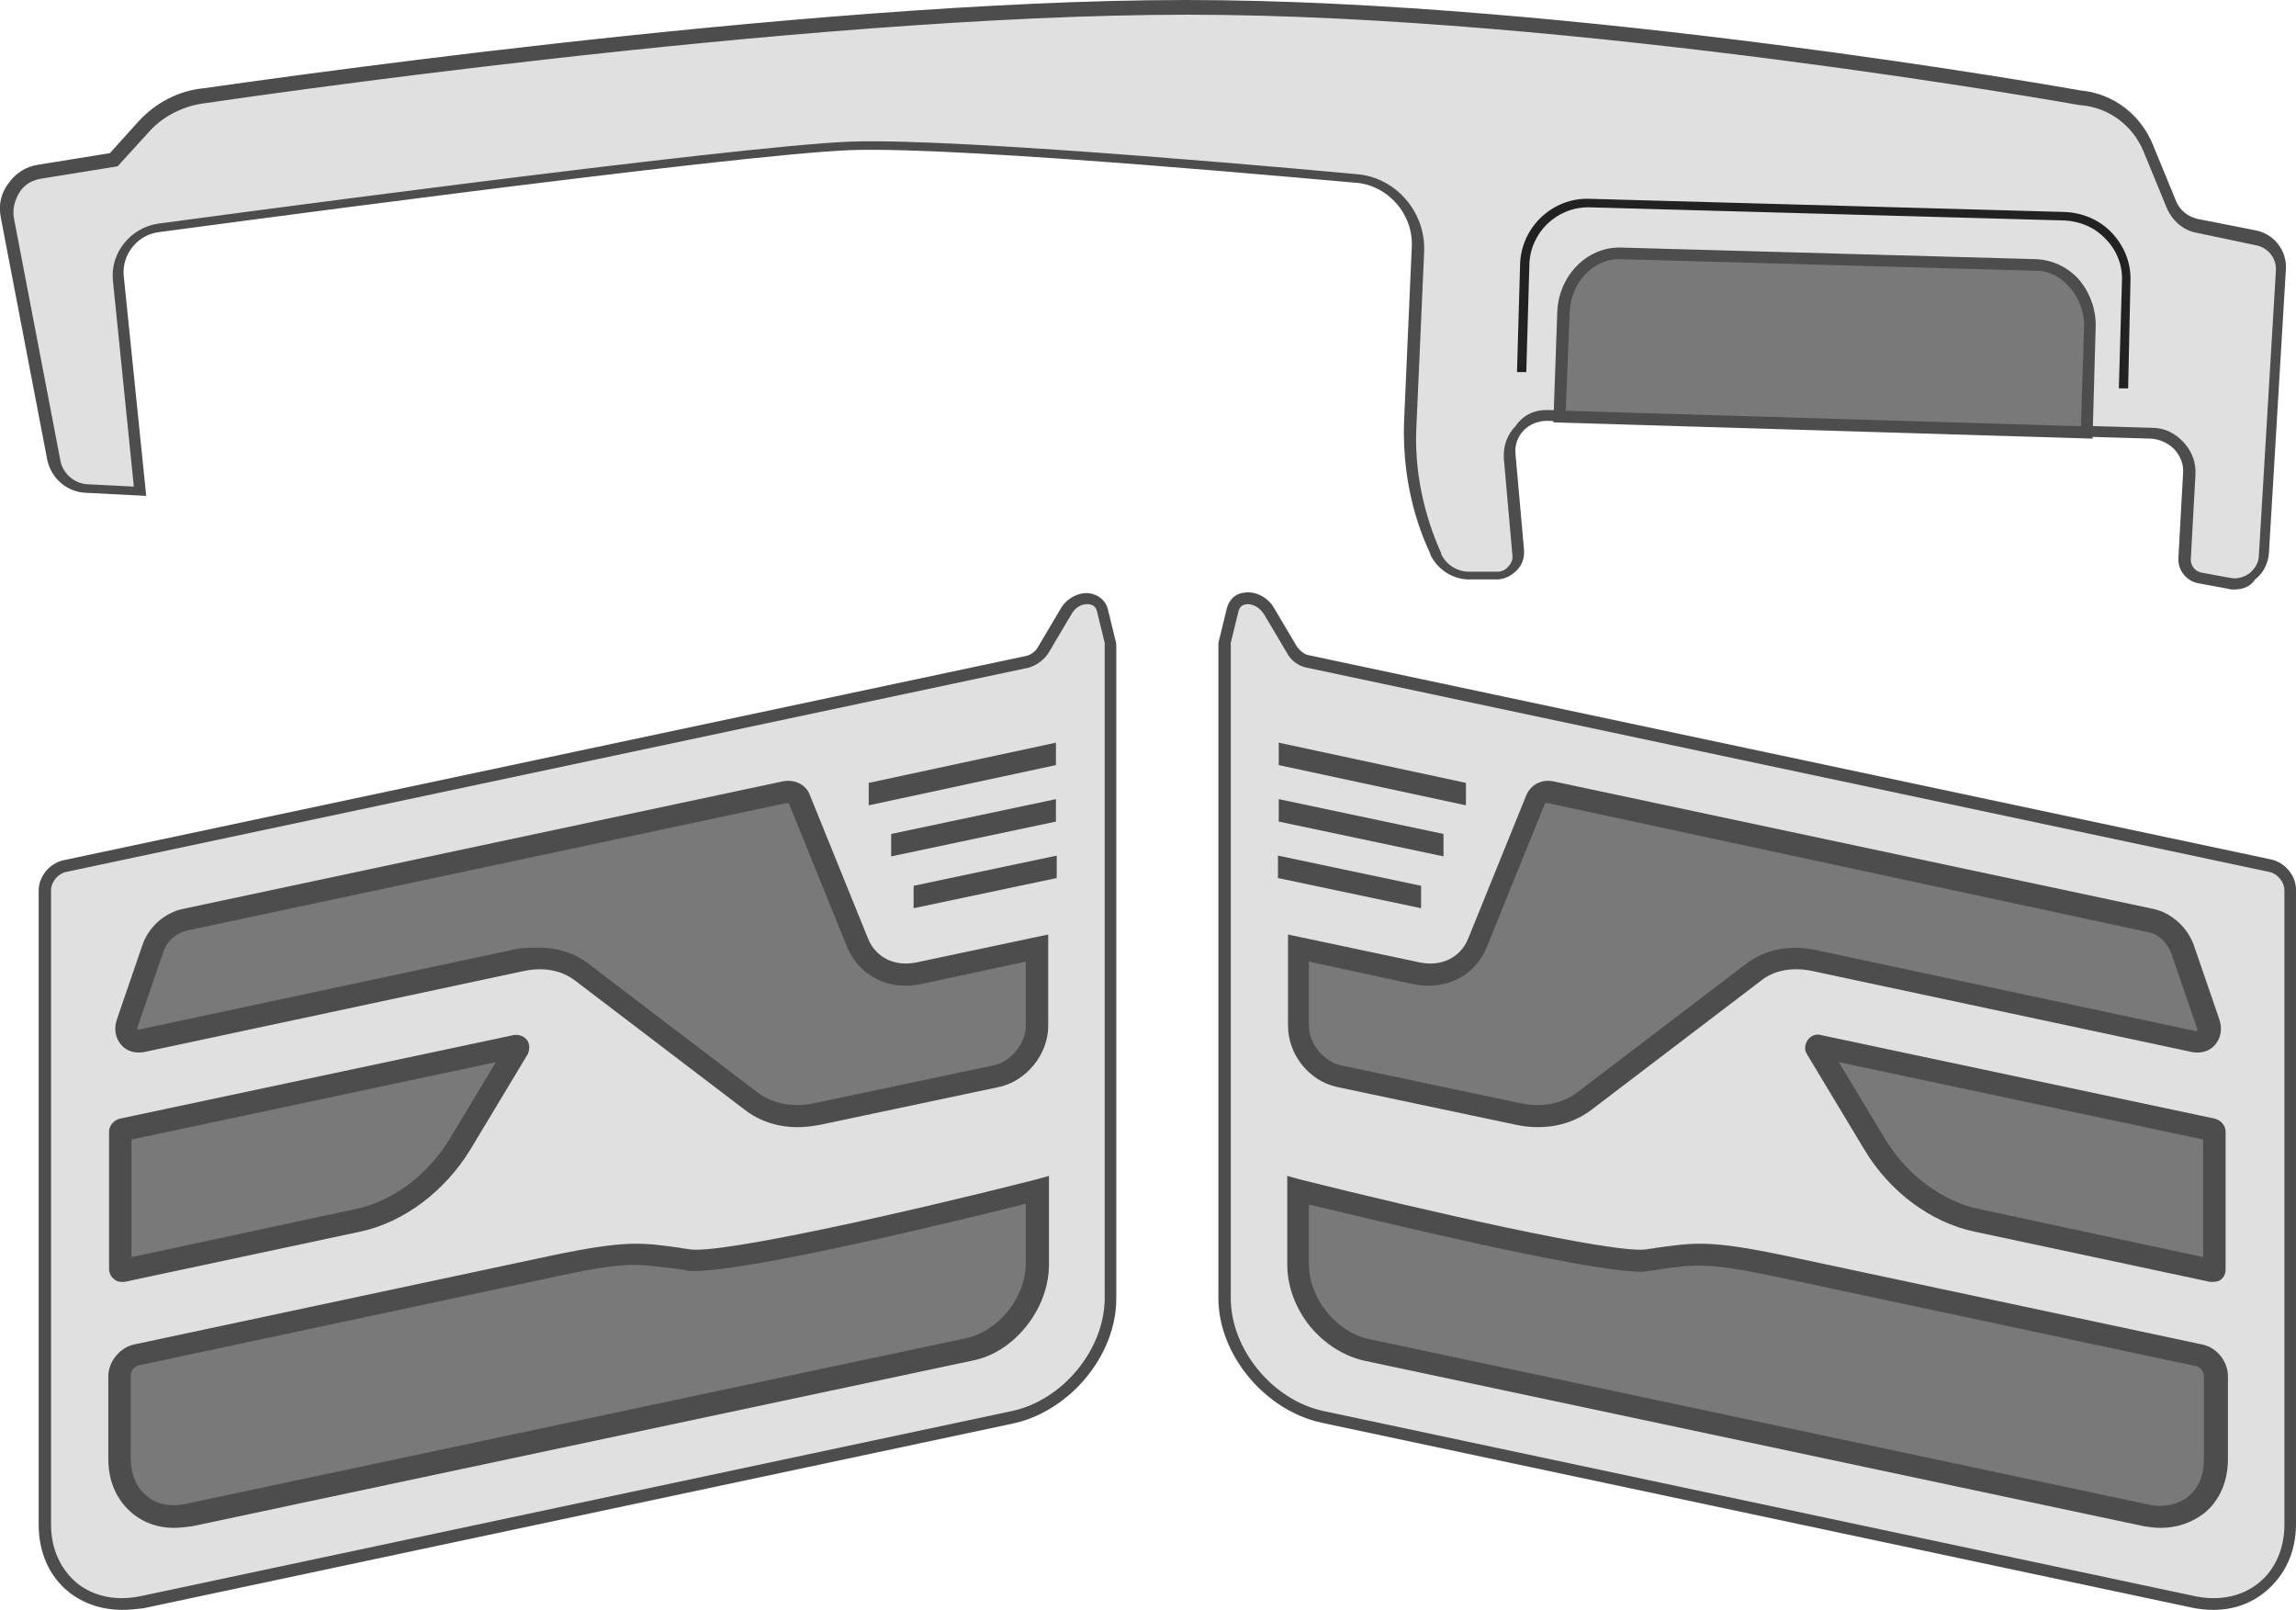 <svg enable-background="new 0 0 296.8 208.1" viewBox="0 0 296.8 208.1" xmlns="http://www.w3.org/2000/svg"><path d="m18.2 63.6-2.8-27.5c-.3-3.2 2-6.1 5.2-6.5 0 0 74.6-10.1 89.5-10.6 15-.5 65 4.2 65 4.2 4.8.3 8.4 4.4 8.2 9.1l-1 22.6c-.3 5.8.9 11.5 3.3 16.7v.1c.8 1.7 2.4 2.7 4.3 2.7h3.6c1.6 0 2.9-1.4 2.8-3l-1.1-12.4c-.2-2.8 2-5.2 4.8-5.1l78.1 2.3c2.8.1 5 2.5 4.8 5.3l-.6 10.9c-.1 1.2.8 2.3 2 2.5l3.8.7c2.3.4 4.5-1.3 4.6-3.7l2.2-36.8c.1-2-1.2-3.7-3.2-4.1l-7.6-1.5c-1.5-.3-2.8-1.3-3.4-2.8l-3-7.3c-1.5-3.6-4.8-6.1-8.7-6.5 0 0-64.9-11.7-115.6-11.7s-126.8 11.4-126.8 11.4c-3.1.3-5.9 1.7-8 4l-3.9 4.3-9.6 1.5c-2.8.5-4.7 3.1-4.2 5.9l6 31.3c.4 2.1 2.1 3.6 4.3 3.7z" fill="#e0e0e0"/><path d="m288.8 76.2c-.3 0-.6 0-.8-.1l-3.8-.7c-1.6-.3-2.7-1.7-2.6-3.3l.6-10.9c.1-1.1-.3-2.2-1.1-3.1-.8-.8-1.8-1.3-3-1.4l-78.1-2.3c-1.1 0-2.2.4-3 1.2s-1.2 1.9-1.1 3l1.1 12.4c.1 1-.2 2-.9 2.7s-1.6 1.2-2.6 1.2h-3.6c-2.1 0-4.1-1.3-5-3.2v-.1c-2.5-5.3-3.6-11.2-3.4-17.1l1-22.6c.2-4.3-3.2-8.1-7.5-8.3-.5 0-50.1-4.7-64.9-4.2s-88.7 10.5-89.5 10.6c-2.8.3-4.9 2.9-4.6 5.7l2.9 28.4-7.8-.4c-2.5-.1-4.5-1.9-5-4.3l-6-31.3c-.3-1.6 0-3.1 1-4.4.9-1.3 2.3-2.2 3.8-2.4l9.3-1.5 3.7-4.1c2.2-2.4 5.2-4 8.5-4.3 1.7-.2 77.1-11.4 126.9-11.4s114 11.4 115.7 11.7c4.2.4 7.7 3.1 9.3 7l3 7.3c.5 1.2 1.5 2 2.8 2.3l7.6 1.5c2.3.5 3.9 2.6 3.8 4.9l-2.2 36.8c-.1 1.3-.7 2.6-1.8 3.4-.6 1-1.7 1.3-2.7 1.3zm-88.9-23.2h.2l78.1 2.3c1.6 0 3 .7 4.1 1.9s1.6 2.7 1.5 4.2l-.6 10.9c0 .8.5 1.5 1.3 1.7l3.8.7c.9.2 1.8-.1 2.5-.6.7-.6 1.2-1.4 1.2-2.3l2.2-36.8c.1-1.6-1-3-2.6-3.3l-7.6-1.6c-1.8-.3-3.2-1.6-3.9-3.2l-3-7.3c-1.4-3.4-4.5-5.7-8.1-6h-.1c-.6-.1-65.4-11.7-115.4-11.7-50.1 0-126 11.3-126.7 11.4-2.9.3-5.6 1.6-7.5 3.7l-4.1 4.5-9.9 1.6c-1.2.2-2.2.8-2.8 1.8s-.9 2.1-.7 3.3l6 31.3c.3 1.7 1.8 3 3.5 3.1l6 .3-2.7-26.6c-.4-3.6 2.3-6.9 5.9-7.4.7-.1 74.8-10.1 89.6-10.6s64.1 4.1 65.1 4.2c5.1.3 9.1 4.8 8.9 10l-1 22.6c-.3 5.6.9 11.3 3.2 16.4v.1c.6 1.4 2.1 2.3 3.6 2.3h3.6c.6 0 1.1-.2 1.5-.7.4-.4.6-1 .5-1.5l-1.1-12.4c-.1-1.6.4-3.1 1.5-4.2 1-1.5 2.5-2.1 4-2.1z" fill="#4d4d4d"/><path d="m275.1 50.2h-1.2l.4-13.9c.1-2-.7-4-2.1-5.4-1.4-1.5-3.3-2.3-5.3-2.4l-61.4-1.7c-.1 0-.1 0-.2 0-4.1 0-7.5 3.3-7.6 7.4l-.4 13.9h-1.2l.4-13.9c.1-4.8 4.2-8.7 9-8.5l61.4 1.7c2.3.1 4.5 1 6.1 2.7s2.5 3.9 2.4 6.3z" fill="#222"/><path d="m201.6 53.9.4-13.3c.1-4.4 3.4-7.9 7.4-7.7l53.7 1.5c4 .1 7.1 3.8 7 8.2l-.4 13.5z" fill="#7a7979"/><path d="m270.5 56.7-69.7-2.1.5-14.1c.1-4.8 3.8-8.6 8.2-8.5l53.7 1.5c2.1.1 4.1 1 5.6 2.7 1.4 1.7 2.2 3.9 2.1 6.2zm-68.1-3.6 66.6 2 .4-12.7c.1-1.9-.6-3.8-1.8-5.2s-2.7-2.2-4.4-2.2l-53.7-1.5c-3.5-.1-6.5 3-6.6 7z" fill="#4d4d4d"/><path d="m130.9 183.1-112.5 23.9c-7 1.5-12.7-3-12.7-10v-82c0-1.4 1.2-2.8 2.6-3.1l124.4-26.4c.9-.2 1.7-.8 2.1-1.6l2.9-4.9c1.3-2.1 4.1-2.2 4.7-.2l1 4.1c0 .2.1.4.1.6v84.3c.1 7-5.6 13.8-12.6 15.3z" fill="#e0e0e0"/><path d="m15.8 208.1c-2.6 0-5-.8-6.9-2.3-2.5-2-3.9-5.1-3.9-8.7v-82c0-1.8 1.4-3.5 3.2-3.9l124.4-26.4c.6-.1 1.3-.6 1.6-1.2l2.9-4.9c.8-1.4 2.4-2.2 3.8-2 1.1.2 2 .9 2.3 2l1 4.1c.1.3.1.5.1.8v84.3c0 7.3-6 14.5-13.3 16.1l-112.5 23.9c-.9.1-1.8.2-2.7.2zm124.7-130c-.7 0-1.5.4-2 1.3l-2.9 4.9c-.6 1-1.6 1.7-2.6 2l-124.4 26.4c-1.1.2-2 1.3-2 2.4v82c0 3.1 1.2 5.7 3.3 7.5 2.2 1.8 5.2 2.4 8.4 1.7l112.5-23.9c6.6-1.4 12-8 12-14.6v-84.3c0-.1 0-.3 0-.4l-1-4.1c-.2-.7-.6-.8-1-.9-.2 0-.2 0-.3 0z" fill="#4d4d4d"/><path d="m15.7 146.1 50.9-10.8c.2 0 .3.2.2.3l-7.4 12.3c-3.1 5.1-8 8.8-13.3 9.9l-30.5 6.5c-.1 0-.2-.1-.2-.2v-17.7c.1-.1.2-.3.3-.3z" fill="#7a7979"/><path d="m15.7 165.7c-.4 0-.7-.1-1-.4-.4-.3-.6-.8-.6-1.3v-17.7c0-.8.6-1.5 1.4-1.7l50.9-10.8c.6-.1 1.3.1 1.7.6s.4 1.3.1 1.9l-7.4 12.3c-3.3 5.4-8.6 9.4-14.2 10.6l-30.5 6.5c-.2 0-.3 0-.4 0zm1.3-18.4v15.2l28.9-6.2c4.9-1 9.5-4.5 12.3-9.2l5.9-9.8z" fill="#4d4d4d"/><path d="m19.7 122.7-3.3 9.6c-.5 1.4.4 2.6 1.8 2.3l49.2-10.5c2.9-.6 5.7-.1 7.8 1.5l21.8 16.6c2.3 1.8 5.4 2.4 8.6 1.7l23.2-4.9c2.9-.6 5.2-3.5 5.2-6.5v-10.1l-15.3 3.2c-3.5.7-6.6-.8-7.9-3.9l-7.5-18.5c-.3-.7-1.1-1.1-1.9-.9l-77.6 16.5c-1.8.5-3.4 2-4.1 3.9z" fill="#7a7979"/><path d="m103.1 145.7c-2.6 0-5-.8-6.9-2.3l-21.8-16.6c-1.8-1.4-4.1-1.8-6.6-1.3l-49.2 10.5c-1.1.2-2.2-.1-2.9-.9-.8-.9-1-2.1-.6-3.3l3.3-9.6c.8-2.4 2.9-4.2 5.2-4.7l77.6-16.5c1.5-.3 3 .4 3.5 1.8l7.5 18.5c1 2.5 3.5 3.7 6.3 3.1l17-3.6v11.8c0 3.7-2.8 7.1-6.3 7.9l-23.2 4.9c-1.1.2-2 .3-2.9.3zm-33.4-23.2c2.4 0 4.6.7 6.4 2.1l21.8 16.6c2 1.5 4.6 2 7.4 1.4l23.2-4.9c2.2-.5 4.1-2.8 4.1-5.1v-8.3l-13.5 2.9c-4.2.9-8-1-9.6-4.8l-7.5-18.5s0-.1-.3-.1l-77.6 16.5c-1.3.3-2.6 1.4-3 2.8l-3.3 9.6c-.1.3 0 .4 0 .4h.1l49.2-10.5c.9-.1 1.8-.1 2.6-.1z" fill="#4d4d4d"/><path d="m15.4 177.8v10.7c0 5.1 4 8.4 8.9 7.3l100.8-21.4c4.9-1 8.9-6 8.9-11.1v-9.5s-39.2 9.9-45.1 9c-6-.9-7.3-1.3-17.3.8l-54 11.5c-1.2.2-2.2 1.5-2.2 2.7z" fill="#7a7979"/><path d="m22.5 197.5c-2 0-3.8-.6-5.3-1.8-2.1-1.7-3.2-4.2-3.2-7.1v-10.7c0-1.9 1.5-3.7 3.3-4.1l54-11.5c9.6-2 11.6-1.7 16.6-1 .4.1.8.1 1.3.2 4.2.6 28.9-5 44.6-9l1.8-.5v11.4c0 2.8-1 5.6-2.9 8s-4.4 4-7.1 4.5l-100.8 21.4c-.9.1-1.6.2-2.3.2zm59.6-34c-2.3 0-5.1.4-10.2 1.5l-54 11.5c-.5.1-1 .7-1 1.3v10.7c0 2 .7 3.8 2.1 4.9 1.3 1.1 3.1 1.4 5 1l100.8-21.4c4.3-.9 7.8-5.3 7.8-9.7v-7.7c-7.9 2-35.4 8.7-42.9 8.7-.4 0-.8 0-1-.1-.5-.1-.9-.1-1.3-.2-2.1-.2-3.6-.5-5.3-.5z" fill="#4d4d4d"/><path d="m112.3 102.6 24.2-5.1" fill="none"/><path d="m136.5 98.9-24.2 5.2v-2.9l24.2-5.2z" fill="#4d4d4d"/><path d="m115.2 109.3 21.3-4.5" fill="none"/><path d="m136.5 106.2-21.3 4.5v-2.9l21.3-4.5z" fill="#4d4d4d"/><path d="m118.1 116 18.5-4" fill="none"/><path d="m136.6 113.5-18.5 3.9v-2.9l18.5-3.9z" fill="#4d4d4d"/><path d="m170.9 183.1 112.5 23.9c7 1.5 12.7-3 12.7-10v-82c0-1.4-1.2-2.8-2.6-3.1l-124.4-26.4c-.9-.2-1.7-.8-2.1-1.6l-2.9-4.9c-1.3-2.1-4.1-2.2-4.7-.2l-1 4.1c0 .2-.1.4-.1.6v84.3c-.1 7 5.6 13.8 12.6 15.3z" fill="#e0e0e0"/><path d="m286.1 208.1c-.9 0-1.9-.1-2.8-.3l-112.5-23.9c-7.3-1.6-13.3-8.8-13.3-16.1v-84.3c0-.3 0-.5.1-.8l1-4.1c.3-1.1 1.1-1.9 2.3-2 1.4-.2 3 .6 3.8 2l2.9 4.9c.4.6 1 1.1 1.6 1.2l124.4 26.4c1.8.4 3.2 2.1 3.2 3.9v82c0 3.6-1.4 6.6-3.9 8.7-1.9 1.6-4.2 2.4-6.8 2.4zm-124.8-130c-.1 0-.1 0-.2 0-.4.1-.8.2-1 .9l-1 4.1v.4 84.3c0 6.6 5.4 13.2 12 14.6l112.5 23.9c3.2.7 6.2.1 8.4-1.7 2.1-1.7 3.3-4.4 3.3-7.5v-82c0-1.1-.9-2.2-2-2.4l-124.4-26.4c-1.1-.2-2.1-1-2.6-2l-2.9-4.9c-.6-.9-1.4-1.3-2.1-1.3z" fill="#4d4d4d"/><path d="m286.1 146.1-50.9-10.8c-.2 0-.3.2-.2.3l7.4 12.3c3.1 5.1 8 8.8 13.3 9.9l30.5 6.5c.1 0 .2-.1.2-.2v-17.7c-.1-.1-.2-.3-.3-.3z" fill="#7a7979"/><path d="m286.1 165.7c-.1 0-.2 0-.4 0l-30.5-6.5c-5.6-1.2-10.9-5.1-14.2-10.6l-7.4-12.3c-.4-.6-.3-1.3.1-1.9.4-.5 1-.8 1.7-.6l50.9 10.8c.8.2 1.4.9 1.4 1.7v17.8c0 .5-.2 1-.6 1.3-.2.2-.6.3-1 .3zm-48.4-28.4 5.9 9.8c2.8 4.7 7.4 8.2 12.3 9.2l28.9 6.2v-15.2z" fill="#4d4d4d"/><path d="m282.1 122.7 3.3 9.6c.5 1.4-.4 2.6-1.8 2.3l-49.2-10.5c-2.9-.6-5.7-.1-7.8 1.5l-21.8 16.6c-2.3 1.8-5.4 2.4-8.6 1.7l-23.2-4.8c-2.9-.6-5.2-3.5-5.2-6.5v-10.1l15.3 3.2c3.5.7 6.6-.8 7.9-3.9l7.5-18.5c.3-.7 1.1-1.1 1.9-.9l77.6 16.5c1.8.4 3.4 1.9 4.1 3.8z" fill="#7a7979"/><path d="m198.8 145.7c-.9 0-1.9-.1-2.8-.3l-23.2-4.9c-3.6-.8-6.3-4.2-6.3-7.9v-11.8l17 3.6c2.8.6 5.3-.6 6.3-3.1l7.5-18.5c.6-1.4 2-2.1 3.5-1.8l77.6 16.5c2.3.5 4.4 2.4 5.2 4.7l3.3 9.6c.4 1.2.2 2.4-.6 3.3-.7.8-1.8 1.1-2.9.9l-49.2-10.5c-2.5-.5-4.9-.1-6.6 1.3l-21.8 16.6c-2.1 1.6-4.5 2.3-7 2.3zm-29.6-21.4v8.3c0 2.3 1.9 4.6 4.1 5.1l23.2 4.9c2.8.6 5.4.1 7.4-1.4l21.8-16.6c2.5-1.9 5.7-2.5 9-1.8l49.2 10.5h.1s.1-.2 0-.4l-3.3-9.6c-.5-1.4-1.7-2.6-3-2.8l-77.7-16.7c-.2 0-.2 0-.3.1l-7.5 18.5c-1.5 3.8-5.4 5.7-9.6 4.8z" fill="#4d4d4d"/><path d="m286.4 177.8v10.7c0 5.1-4 8.4-8.9 7.3l-100.8-21.4c-4.9-1-8.9-6-8.9-11.1v-9.5s39.2 9.9 45.1 9 7.3-1.3 17.3.8l54 11.5c1.2.2 2.2 1.5 2.2 2.7z" fill="#7a7979"/><path d="m279.3 197.5c-.7 0-1.4-.1-2.1-.2l-100.8-21.4c-2.7-.6-5.2-2.2-7.1-4.5-1.9-2.4-2.9-5.2-2.9-8v-11.4l1.8.5c15.6 3.9 40.4 9.6 44.6 9 .5-.1.9-.1 1.3-.2 5-.7 7-1 16.6 1l54 11.5c1.9.4 3.3 2.2 3.3 4.1v10.7c0 2.9-1.1 5.5-3.2 7.1-1.6 1.2-3.5 1.8-5.5 1.8zm-110.1-41.8v7.7c0 4.4 3.5 8.8 7.8 9.7l100.8 21.4c1.9.4 3.7 0 5-1 1.4-1.1 2.1-2.8 2.1-4.9v-10.7c0-.6-.5-1.2-1-1.3l-54-11.5c-9-1.9-10.7-1.7-15.5-1-.4.1-.8.1-1.3.2-.3 0-.6.1-1 .1-7.5-.1-34.9-6.8-42.9-8.7z" fill="#4d4d4d"/><path d="m189.5 102.6-24.2-5.1" fill="none"/><path d="m165.3 98.9 24.2 5.2v-2.9l-24.2-5.2z" fill="#4d4d4d"/><path d="m186.6 109.3-21.3-4.5" fill="none"/><path d="m165.3 106.2 21.3 4.5v-2.9l-21.3-4.5z" fill="#4d4d4d"/><path d="m183.7 116-18.5-4" fill="none"/><path d="m165.2 113.5 18.5 3.9v-2.9l-18.5-3.9z" fill="#4d4d4d"/></svg>